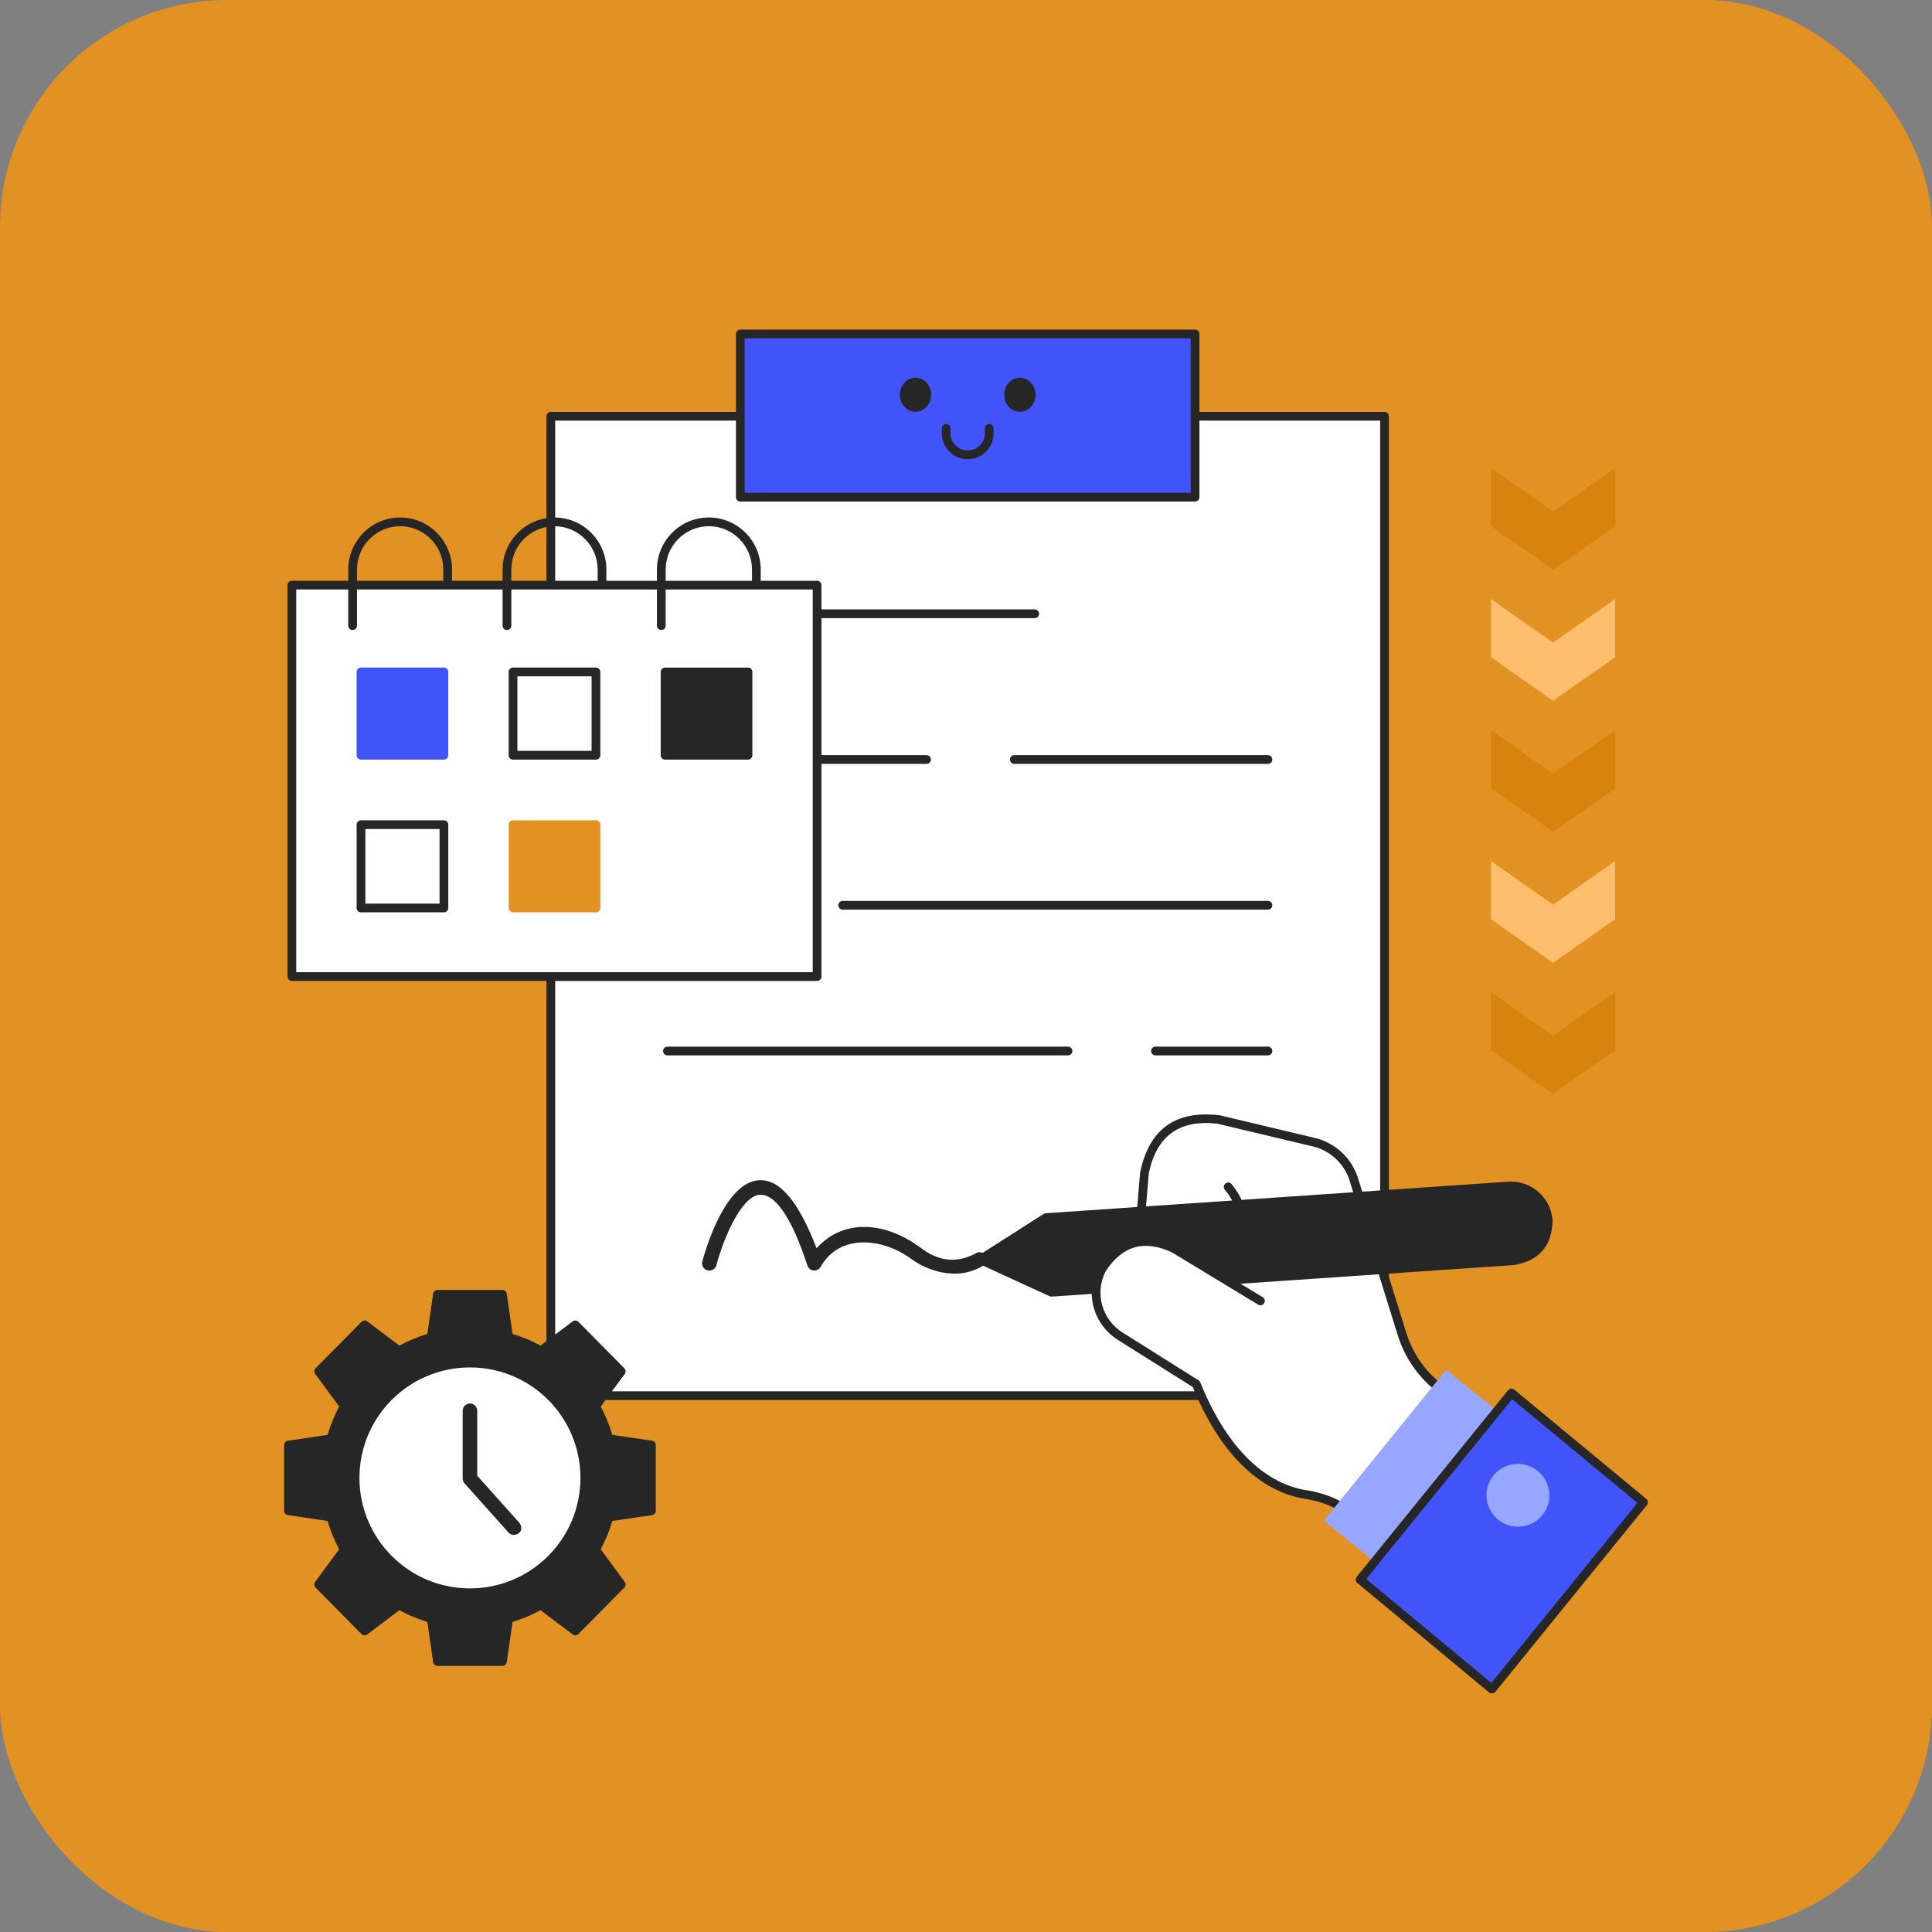 <svg width="170" height="170" viewBox="0 0 170 170" fill="none" xmlns="http://www.w3.org/2000/svg">
    <rect x="0" y="0" width="170" height="170" fill="#808080" stroke="none"/>
    <rect width="170" height="170" rx="20" fill="#E29223"/>
    <g clip-path="url(#clip0_595_548)">
        <path d="M48.47 36.627H121.829V122.805H48.47V36.627Z" fill="white"/>
        <path d="M65.143 29.385H105.157V43.748H65.143V29.385Z" fill="#4054F9"/>
        <path d="M80.558 36.235C81.317 36.235 81.933 35.562 81.933 34.733C81.933 33.904 81.317 33.232 80.558 33.232C79.798 33.232 79.183 33.904 79.183 34.733C79.183 35.562 79.798 36.235 80.558 36.235Z" fill="#262626"/>
        <path d="M89.741 36.235C90.501 36.235 91.117 35.562 91.117 34.733C91.117 33.904 90.501 33.232 89.741 33.232C88.982 33.232 88.366 33.904 88.366 34.733C88.366 35.562 88.982 36.235 89.741 36.235Z" fill="#262626"/>
        <path d="M85.15 40.406C83.894 40.406 82.873 39.392 82.873 38.144V37.694C82.873 37.592 82.914 37.494 82.986 37.422C83.058 37.349 83.156 37.309 83.258 37.309C83.36 37.309 83.457 37.349 83.53 37.422C83.602 37.494 83.642 37.592 83.642 37.694V38.144C83.642 38.967 84.319 39.637 85.15 39.637C85.981 39.637 86.657 38.967 86.657 38.144V37.694C86.657 37.592 86.698 37.494 86.77 37.422C86.842 37.349 86.94 37.309 87.042 37.309C87.144 37.309 87.242 37.349 87.314 37.422C87.386 37.494 87.427 37.592 87.427 37.694V38.144C87.427 39.392 86.405 40.406 85.15 40.406Z" fill="#262626"/>
        <path d="M111.569 67.216H89.253C89.151 67.216 89.053 67.175 88.981 67.103C88.909 67.031 88.868 66.933 88.868 66.831C88.868 66.729 88.909 66.631 88.981 66.559C89.053 66.487 89.151 66.447 89.253 66.447H111.569C111.671 66.447 111.768 66.487 111.841 66.559C111.913 66.631 111.953 66.729 111.953 66.831C111.953 66.933 111.913 67.031 111.841 67.103C111.768 67.175 111.671 67.216 111.569 67.216ZM111.569 80.04H74.15C74.048 80.04 73.95 79.999 73.878 79.927C73.806 79.855 73.765 79.757 73.765 79.655C73.765 79.553 73.806 79.456 73.878 79.383C73.95 79.311 74.048 79.271 74.15 79.271H111.569C111.671 79.271 111.769 79.311 111.841 79.383C111.913 79.456 111.953 79.553 111.953 79.656C111.953 79.757 111.913 79.855 111.841 79.927C111.768 79.999 111.671 80.04 111.569 80.04ZM111.569 92.864H101.669C101.567 92.864 101.47 92.824 101.397 92.751C101.325 92.679 101.285 92.582 101.285 92.48C101.285 92.377 101.325 92.28 101.397 92.207C101.47 92.135 101.567 92.095 101.669 92.095H111.569C111.671 92.095 111.768 92.135 111.841 92.207C111.913 92.28 111.953 92.377 111.953 92.48C111.953 92.582 111.913 92.679 111.841 92.751C111.768 92.824 111.671 92.864 111.569 92.864ZM93.974 92.864H58.729C58.627 92.864 58.529 92.824 58.457 92.751C58.385 92.679 58.345 92.582 58.345 92.48C58.345 92.377 58.385 92.28 58.457 92.207C58.529 92.135 58.627 92.095 58.729 92.095H93.974C94.076 92.095 94.174 92.135 94.246 92.207C94.318 92.28 94.359 92.377 94.359 92.48C94.359 92.582 94.318 92.679 94.246 92.751C94.174 92.824 94.076 92.864 93.974 92.864Z" fill="#262626"/>
        <path d="M80.198 110.786C77.703 108.933 73.868 108.512 72.215 111.467C72.155 111.575 72.065 111.663 71.956 111.721C71.847 111.779 71.724 111.805 71.601 111.794C71.478 111.784 71.36 111.738 71.262 111.662C71.165 111.587 71.091 111.484 71.05 111.368C70.758 110.537 69.072 105.041 66.878 105.129C65.258 105.193 63.664 108.96 63.04 111.319C63.02 111.401 62.983 111.478 62.932 111.546C62.881 111.614 62.817 111.67 62.744 111.713C62.671 111.756 62.59 111.784 62.507 111.796C62.423 111.807 62.337 111.802 62.256 111.78C62.174 111.759 62.097 111.721 62.03 111.67C61.963 111.618 61.906 111.554 61.864 111.481C61.822 111.408 61.794 111.327 61.784 111.243C61.773 111.159 61.779 111.073 61.801 110.992C61.991 110.273 63.745 103.97 66.828 103.848C68.635 103.775 70.272 105.737 71.851 109.832C74.442 106.989 78.229 107.727 80.963 109.757C82.526 110.984 84.131 111.175 85.778 110.33C85.843 110.276 85.918 110.236 85.999 110.212C86.079 110.187 86.164 110.179 86.248 110.187C86.331 110.196 86.413 110.22 86.487 110.26C86.561 110.3 86.627 110.354 86.68 110.419C86.904 110.693 86.89 111.131 86.591 111.321C84.151 112.868 81.406 111.679 80.198 110.786Z" fill="#262626"/>
        <path d="M25.684 51.488H71.898V85.93H25.684V51.488Z" fill="white"/>
        <path d="M39.061 58.74H31.765C31.663 58.74 31.565 58.781 31.492 58.853C31.42 58.925 31.38 59.023 31.38 59.125V66.455C31.38 66.557 31.42 66.655 31.492 66.727C31.565 66.799 31.663 66.84 31.765 66.84H39.061C39.163 66.84 39.261 66.799 39.333 66.727C39.406 66.655 39.446 66.557 39.446 66.455V59.125C39.446 59.023 39.406 58.925 39.333 58.853C39.261 58.781 39.163 58.74 39.061 58.74Z" fill="#4054F9"/>
        <path d="M45.142 59.125H52.438V66.455H45.142V59.125Z" fill="white"/>
        <path d="M52.439 66.84H45.142C45.04 66.84 44.943 66.799 44.87 66.727C44.798 66.655 44.758 66.557 44.758 66.455V59.125C44.758 59.023 44.798 58.925 44.87 58.853C44.943 58.781 45.04 58.74 45.142 58.74H52.439C52.541 58.74 52.639 58.781 52.711 58.853C52.783 58.925 52.824 59.023 52.824 59.125V66.455C52.824 66.557 52.783 66.655 52.711 66.727C52.639 66.799 52.541 66.84 52.439 66.84ZM45.527 66.07H52.055V59.51H45.527V66.07ZM65.817 58.741H58.52C58.418 58.741 58.321 58.781 58.248 58.853C58.176 58.926 58.136 59.023 58.136 59.125V66.455C58.136 66.557 58.176 66.655 58.248 66.727C58.321 66.799 58.418 66.84 58.52 66.84H65.817C65.919 66.84 66.017 66.799 66.089 66.727C66.161 66.655 66.202 66.557 66.202 66.455V59.125C66.202 59.023 66.161 58.926 66.089 58.853C66.017 58.781 65.919 58.741 65.817 58.741Z" fill="#262626"/>
        <path d="M52.439 72.179H45.142C45.04 72.179 44.943 72.219 44.87 72.291C44.798 72.364 44.758 72.461 44.758 72.563V79.893C44.758 79.995 44.798 80.093 44.87 80.165C44.943 80.237 45.04 80.278 45.142 80.278H52.439C52.541 80.278 52.639 80.237 52.711 80.165C52.783 80.093 52.824 79.995 52.824 79.893V72.563C52.824 72.461 52.783 72.364 52.711 72.291C52.639 72.219 52.541 72.179 52.439 72.179Z" fill="#E29223"/>
        <path d="M31.764 72.563H39.061V79.893H31.764V72.563Z" fill="white"/>
        <path d="M39.061 80.278H31.765C31.663 80.278 31.565 80.237 31.492 80.165C31.42 80.093 31.38 79.995 31.38 79.893V72.563C31.38 72.461 31.42 72.364 31.492 72.291C31.565 72.219 31.663 72.179 31.765 72.179H39.061C39.163 72.179 39.261 72.219 39.333 72.291C39.406 72.364 39.446 72.461 39.446 72.563V79.893C39.446 79.995 39.406 80.093 39.333 80.165C39.261 80.237 39.163 80.278 39.061 80.278ZM32.149 79.509H38.677V72.948H32.149V79.509Z" fill="#262626"/>
        <path d="M142.119 69.361V64.241L136.655 68.081L131.19 64.241V69.361L136.655 73.2L142.119 69.361Z" fill="#D7830D"/>
        <path d="M136.655 84.722L142.119 80.882V75.763L136.655 79.602L131.19 75.763V80.882L136.655 84.722Z" fill="#FFBD6E"/>
        <path d="M136.655 96.243L142.119 92.403V87.284L136.655 91.124L131.19 87.284V92.403L136.655 96.243Z" fill="#D7830D"/>
        <path d="M136.655 61.666L142.119 57.827V52.707L136.655 56.547L131.19 52.707V57.827L136.655 61.666Z" fill="#FFBD6E"/>
        <path d="M136.655 50.133L142.119 46.294V41.174L136.655 45.014L131.19 41.174V46.294L136.655 50.133Z" fill="#D7830D"/>
        <path d="M121.829 36.242H105.541V29.385C105.541 29.283 105.501 29.185 105.428 29.113C105.356 29.041 105.258 29 105.156 29H65.142C65.04 29 64.942 29.041 64.87 29.113C64.798 29.185 64.758 29.283 64.758 29.385V36.242H48.47C48.368 36.242 48.27 36.283 48.198 36.355C48.126 36.427 48.085 36.525 48.085 36.627V45.594C45.901 45.936 44.223 47.832 44.223 50.12V51.103H39.777V50.12C39.777 47.591 37.729 45.534 35.21 45.534C32.691 45.534 30.643 47.591 30.643 50.12V51.103H25.683C25.581 51.103 25.483 51.144 25.411 51.216C25.339 51.288 25.299 51.386 25.299 51.488V85.93C25.299 86.032 25.339 86.13 25.411 86.202C25.483 86.274 25.581 86.314 25.683 86.314H48.085V118.007L47.559 118.405C46.777 117.977 45.953 117.632 45.1 117.374L44.591 113.835C44.578 113.743 44.532 113.659 44.462 113.599C44.392 113.538 44.303 113.505 44.21 113.505H38.493C38.301 113.505 38.139 113.645 38.112 113.835L37.603 117.374C36.75 117.632 35.926 117.977 35.144 118.405L32.314 116.269C32.24 116.213 32.148 116.185 32.055 116.192C31.962 116.199 31.875 116.239 31.809 116.305L27.766 120.396C27.702 120.461 27.663 120.547 27.656 120.639C27.65 120.73 27.676 120.821 27.73 120.894L29.845 123.763C29.421 124.557 29.078 125.393 28.823 126.257L25.328 126.771C25.237 126.785 25.154 126.831 25.093 126.901C25.033 126.97 25 127.06 25 127.152V132.937C25 133.127 25.14 133.289 25.328 133.317L28.823 133.832C29.078 134.696 29.421 135.531 29.845 136.326L27.73 139.194C27.676 139.268 27.65 139.359 27.656 139.45C27.663 139.541 27.702 139.627 27.766 139.693L31.809 143.783C31.874 143.849 31.962 143.89 32.055 143.896C32.148 143.903 32.24 143.876 32.314 143.82L35.144 141.684C35.926 142.111 36.75 142.456 37.603 142.714L38.112 146.254C38.125 146.345 38.171 146.429 38.241 146.49C38.311 146.55 38.4 146.584 38.493 146.584H44.21C44.401 146.584 44.564 146.443 44.591 146.254L45.1 142.714C45.953 142.456 46.777 142.111 47.559 141.684L50.389 143.82C50.463 143.876 50.555 143.903 50.648 143.896C50.741 143.89 50.828 143.849 50.894 143.783L54.937 139.693C55.07 139.558 55.085 139.346 54.973 139.194L52.858 136.326C53.282 135.531 53.625 134.695 53.88 133.832L57.374 133.317C57.466 133.304 57.549 133.258 57.609 133.188C57.67 133.118 57.703 133.029 57.703 132.937V127.152C57.703 126.961 57.563 126.799 57.374 126.771L53.88 126.257C53.625 125.393 53.282 124.557 52.858 123.763L53.28 123.19H121.829C121.931 123.19 122.029 123.149 122.101 123.077C122.173 123.005 122.214 122.907 122.214 122.805V36.627C122.214 36.525 122.173 36.427 122.101 36.355C122.029 36.283 121.931 36.242 121.829 36.242ZM65.527 29.769H104.772V43.363H65.527V29.769ZM48.854 46.306C50.919 46.341 52.589 48.037 52.589 50.12V51.103H48.854V46.306ZM44.993 50.12C44.993 48.257 46.327 46.705 48.085 46.371V51.103H44.993V50.12ZM31.412 50.12C31.412 48.015 33.116 46.303 35.21 46.303C37.305 46.303 39.008 48.015 39.008 50.12V51.103H31.412V50.12ZM26.068 85.545V51.872H30.643V55.053C30.643 55.104 30.653 55.154 30.672 55.2C30.691 55.247 30.72 55.289 30.756 55.325C30.791 55.361 30.834 55.389 30.88 55.408C30.927 55.428 30.977 55.438 31.027 55.438C31.078 55.438 31.128 55.428 31.175 55.408C31.221 55.389 31.264 55.361 31.299 55.325C31.335 55.289 31.363 55.247 31.383 55.2C31.402 55.154 31.412 55.104 31.412 55.053V51.872H44.223V55.053C44.223 55.155 44.264 55.253 44.336 55.325C44.408 55.397 44.506 55.438 44.608 55.438C44.71 55.438 44.808 55.397 44.88 55.325C44.952 55.253 44.993 55.155 44.993 55.053V51.872H57.804V55.053C57.804 55.155 57.845 55.253 57.917 55.325C57.989 55.397 58.087 55.438 58.189 55.438C58.291 55.438 58.389 55.397 58.461 55.325C58.533 55.253 58.573 55.155 58.573 55.053V51.872H71.514V85.545H26.068ZM58.573 51.103V50.12C58.573 48.015 60.277 46.303 62.371 46.303C64.466 46.303 66.17 48.015 66.17 50.12V51.103H58.573ZM121.444 122.421H53.847L54.973 120.894C55.027 120.821 55.053 120.73 55.047 120.638C55.04 120.547 55.001 120.461 54.936 120.396L50.893 116.305C50.828 116.239 50.741 116.199 50.648 116.192C50.555 116.185 50.462 116.213 50.388 116.269L48.854 117.427V86.314H71.898C72 86.314 72.097 86.274 72.17 86.201C72.242 86.129 72.282 86.031 72.282 85.93V67.216H81.526C81.628 67.216 81.726 67.175 81.798 67.103C81.87 67.031 81.911 66.933 81.911 66.831C81.911 66.729 81.87 66.631 81.798 66.559C81.726 66.487 81.628 66.446 81.526 66.446H72.282V54.392H91.049C91.15 54.392 91.248 54.351 91.32 54.279C91.393 54.207 91.433 54.109 91.433 54.007C91.433 53.905 91.393 53.807 91.32 53.735C91.248 53.663 91.15 53.622 91.049 53.622H72.282V51.487C72.282 51.385 72.242 51.288 72.17 51.215C72.097 51.143 72 51.103 71.898 51.103H66.938V50.12C66.938 47.59 64.889 45.533 62.371 45.533C59.852 45.533 57.803 47.59 57.803 50.12V51.103H53.357V50.12C53.357 47.612 51.343 45.571 48.854 45.537V37.011H64.757V43.748C64.757 43.85 64.797 43.947 64.87 44.02C64.942 44.092 65.04 44.132 65.141 44.132H105.156C105.258 44.132 105.356 44.092 105.428 44.02C105.501 43.947 105.541 43.85 105.541 43.748V37.011H121.444V122.421H121.444Z" fill="#262626"/>
        <path d="M41.352 139.766C46.721 139.766 51.074 135.413 51.074 130.044C51.074 124.675 46.721 120.322 41.352 120.322C35.982 120.322 31.629 124.675 31.629 130.044C31.629 135.413 35.982 139.766 41.352 139.766Z" fill="white"/>
        <path d="M45.226 135.067C45.05 135.067 44.875 134.995 44.748 134.854L40.874 130.524C40.769 130.406 40.711 130.254 40.711 130.096V124.138C40.711 123.968 40.779 123.805 40.899 123.684C41.019 123.564 41.182 123.497 41.352 123.497C41.522 123.497 41.685 123.564 41.805 123.684C41.925 123.805 41.993 123.968 41.993 124.138V129.852L45.704 133.999C46.079 134.539 45.785 135.003 45.226 135.067Z" fill="#262626"/>
        <path d="M120.152 133.879L129.03 124.152L126.374 121.915C124.955 120.721 123.908 119.145 123.356 117.374L121.616 111.783" fill="white"/>
        <path d="M120.153 134.264C120.079 134.264 120.006 134.242 119.943 134.201C119.881 134.16 119.831 134.102 119.801 134.034C119.771 133.966 119.762 133.891 119.774 133.817C119.785 133.743 119.819 133.675 119.869 133.62L128.476 124.188L126.127 122.21C124.651 120.969 123.562 119.33 122.989 117.489L121.249 111.897C121.219 111.8 121.228 111.695 121.276 111.604C121.323 111.514 121.405 111.446 121.502 111.416C121.599 111.385 121.705 111.395 121.795 111.442C121.885 111.49 121.953 111.571 121.984 111.669L123.724 117.26C124.253 118.961 125.259 120.475 126.622 121.621L129.277 123.857C129.317 123.891 129.35 123.932 129.373 123.978C129.396 124.024 129.41 124.075 129.413 124.126C129.417 124.178 129.41 124.23 129.393 124.279C129.376 124.328 129.349 124.373 129.314 124.411L120.437 134.138C120.401 134.178 120.357 134.209 120.308 134.231C120.259 134.253 120.207 134.264 120.153 134.264Z" fill="#262626"/>
        <path d="M108.065 104.424C109.466 106.137 109.637 108.027 109.317 109.707C108.782 112.511 105.921 114.22 103.179 113.4C101.285 112.834 100.046 111.018 100.211 109.053L100.702 103.216C100.974 99.982 104.059 97.754 107.223 98.507L115.613 100.503C116.433 100.699 117.188 101.104 117.804 101.679C118.42 102.254 118.876 102.98 119.127 103.785L123.358 117.375C123.909 119.146 124.956 120.721 126.375 121.916L129.031 124.152L121.077 132.781C121.077 132.781 117.131 130.54 115.349 130.325C113.566 130.109 108.887 127.893 106.183 120.686L99.809 116.675" fill="white"/>
        <path d="M129.03 124.536C128.943 124.536 128.855 124.506 128.783 124.446L126.127 122.209C124.651 120.968 123.563 119.33 122.99 117.488L118.759 103.898C118.293 102.399 117.053 101.241 115.524 100.877L107.133 98.88C103.778 98.486 101.762 99.941 101.085 103.248L100.594 109.085C100.445 110.86 101.578 112.52 103.289 113.032C103.89 113.212 104.521 113.263 105.142 113.184C105.764 113.104 106.362 112.896 106.898 112.571C107.978 111.915 108.703 110.872 108.939 109.635C109.302 107.733 108.908 106.062 107.767 104.668C107.707 104.589 107.679 104.489 107.691 104.39C107.703 104.291 107.752 104.2 107.83 104.137C107.907 104.074 108.006 104.043 108.105 104.051C108.205 104.059 108.297 104.106 108.363 104.181C109.654 105.759 110.102 107.643 109.695 109.779C109.558 110.49 109.274 111.164 108.861 111.758C108.448 112.352 107.915 112.853 107.297 113.228C106.669 113.609 105.968 113.853 105.24 113.947C104.512 114.04 103.772 113.979 103.069 113.769C101.011 113.154 99.648 111.157 99.827 109.021L100.318 103.184C101.101 99.36 103.432 97.677 107.311 98.133L115.702 100.129C117.493 100.556 118.946 101.913 119.494 103.67L123.724 117.26C124.253 118.962 125.259 120.475 126.623 121.622L129.278 123.858C129.316 123.89 129.348 123.93 129.371 123.975C129.395 124.02 129.409 124.069 129.413 124.119C129.418 124.17 129.412 124.22 129.397 124.268C129.381 124.317 129.357 124.361 129.324 124.4C129.248 124.489 129.14 124.536 129.03 124.536Z" fill="#262626"/>
        <path d="M136.615 107.38C136.471 105.367 134.721 103.842 132.705 103.978L92.014 106.755C91.95 106.759 91.888 106.78 91.834 106.814L86.043 110.51C85.984 110.547 85.937 110.599 85.906 110.661C85.874 110.723 85.86 110.792 85.865 110.861C85.87 110.93 85.893 110.996 85.933 111.053C85.972 111.11 86.026 111.155 86.089 111.184L92.353 114.056C92.411 114.083 92.475 114.095 92.539 114.091L133.2 111.315C135.427 110.949 136.565 109.637 136.615 107.38Z" fill="#262626"/>
        <path d="M110.904 114.466L103.333 109.878C101.075 108.51 98.136 109.343 96.944 111.688C95.883 113.775 96.594 116.332 98.582 117.583L105.259 121.784C108.365 129.476 112.664 131.177 114.924 131.512C116.217 131.704 117.452 132.183 118.56 132.879L120.153 133.879" fill="white"/>
        <path d="M120.153 134.264C120.08 134.264 120.009 134.243 119.948 134.205L118.355 133.205C117.256 132.515 116.083 132.073 114.867 131.893C112.518 131.544 108.117 129.799 104.949 122.044L98.377 117.909C96.205 116.542 95.442 113.793 96.6 111.514C98.336 108.843 100.647 108.188 103.532 109.549L111.102 114.137C111.146 114.163 111.185 114.197 111.216 114.238C111.247 114.279 111.269 114.325 111.281 114.375C111.294 114.424 111.297 114.476 111.289 114.526C111.282 114.577 111.264 114.625 111.238 114.669C111.211 114.713 111.176 114.751 111.135 114.781C111.094 114.811 111.047 114.832 110.997 114.844C110.947 114.856 110.896 114.857 110.845 114.849C110.795 114.841 110.747 114.822 110.704 114.795L103.133 110.207C100.7 109.058 98.751 109.61 97.286 111.862C96.308 113.785 96.953 116.104 98.786 117.257L105.463 121.459C105.532 121.502 105.585 121.565 105.615 121.64C108.643 129.139 112.782 130.806 114.979 131.132C116.301 131.328 117.575 131.806 118.764 132.553L120.357 133.553C120.428 133.598 120.482 133.664 120.512 133.742C120.541 133.82 120.545 133.905 120.522 133.985C120.499 134.066 120.45 134.136 120.384 134.186C120.317 134.236 120.236 134.263 120.153 134.264Z" fill="#262626"/>
        <path d="M127.253 120.525L131.741 124.153L120.965 137.437L116.48 133.812L127.253 120.525Z" fill="#97A6FF"/>
        <path d="M144.616 132.189L132.998 122.571L119.677 138.992L131.278 148.63L144.616 132.189Z" fill="#4054F9"/>
        <path d="M131.032 148.926L119.431 139.288C119.353 139.223 119.304 139.13 119.294 139.029C119.284 138.929 119.314 138.828 119.378 138.75L132.699 122.329C132.865 122.16 133.047 122.142 133.243 122.275L144.861 131.893C144.939 131.957 144.988 132.05 144.998 132.151C145.008 132.252 144.978 132.353 144.914 132.431L131.576 148.873C131.49 148.967 131.234 149.076 131.032 148.926ZM120.215 138.939L131.224 148.086L144.077 132.243L133.052 123.115L120.215 138.939Z" fill="#262626"/>
        <path d="M131.079 132.782C130.406 131.409 130.974 129.756 132.348 129.09C133.722 128.424 135.381 128.996 136.054 130.369C136.727 131.741 136.159 133.394 134.786 134.061C133.412 134.727 131.753 134.154 131.079 132.782Z" fill="#97A6FF"/>
    </g>
    <defs>
        <clipPath id="clip0_595_548">
            <rect width="120" height="120" fill="white" transform="translate(25 29)"/>
        </clipPath>
    </defs>
</svg>
